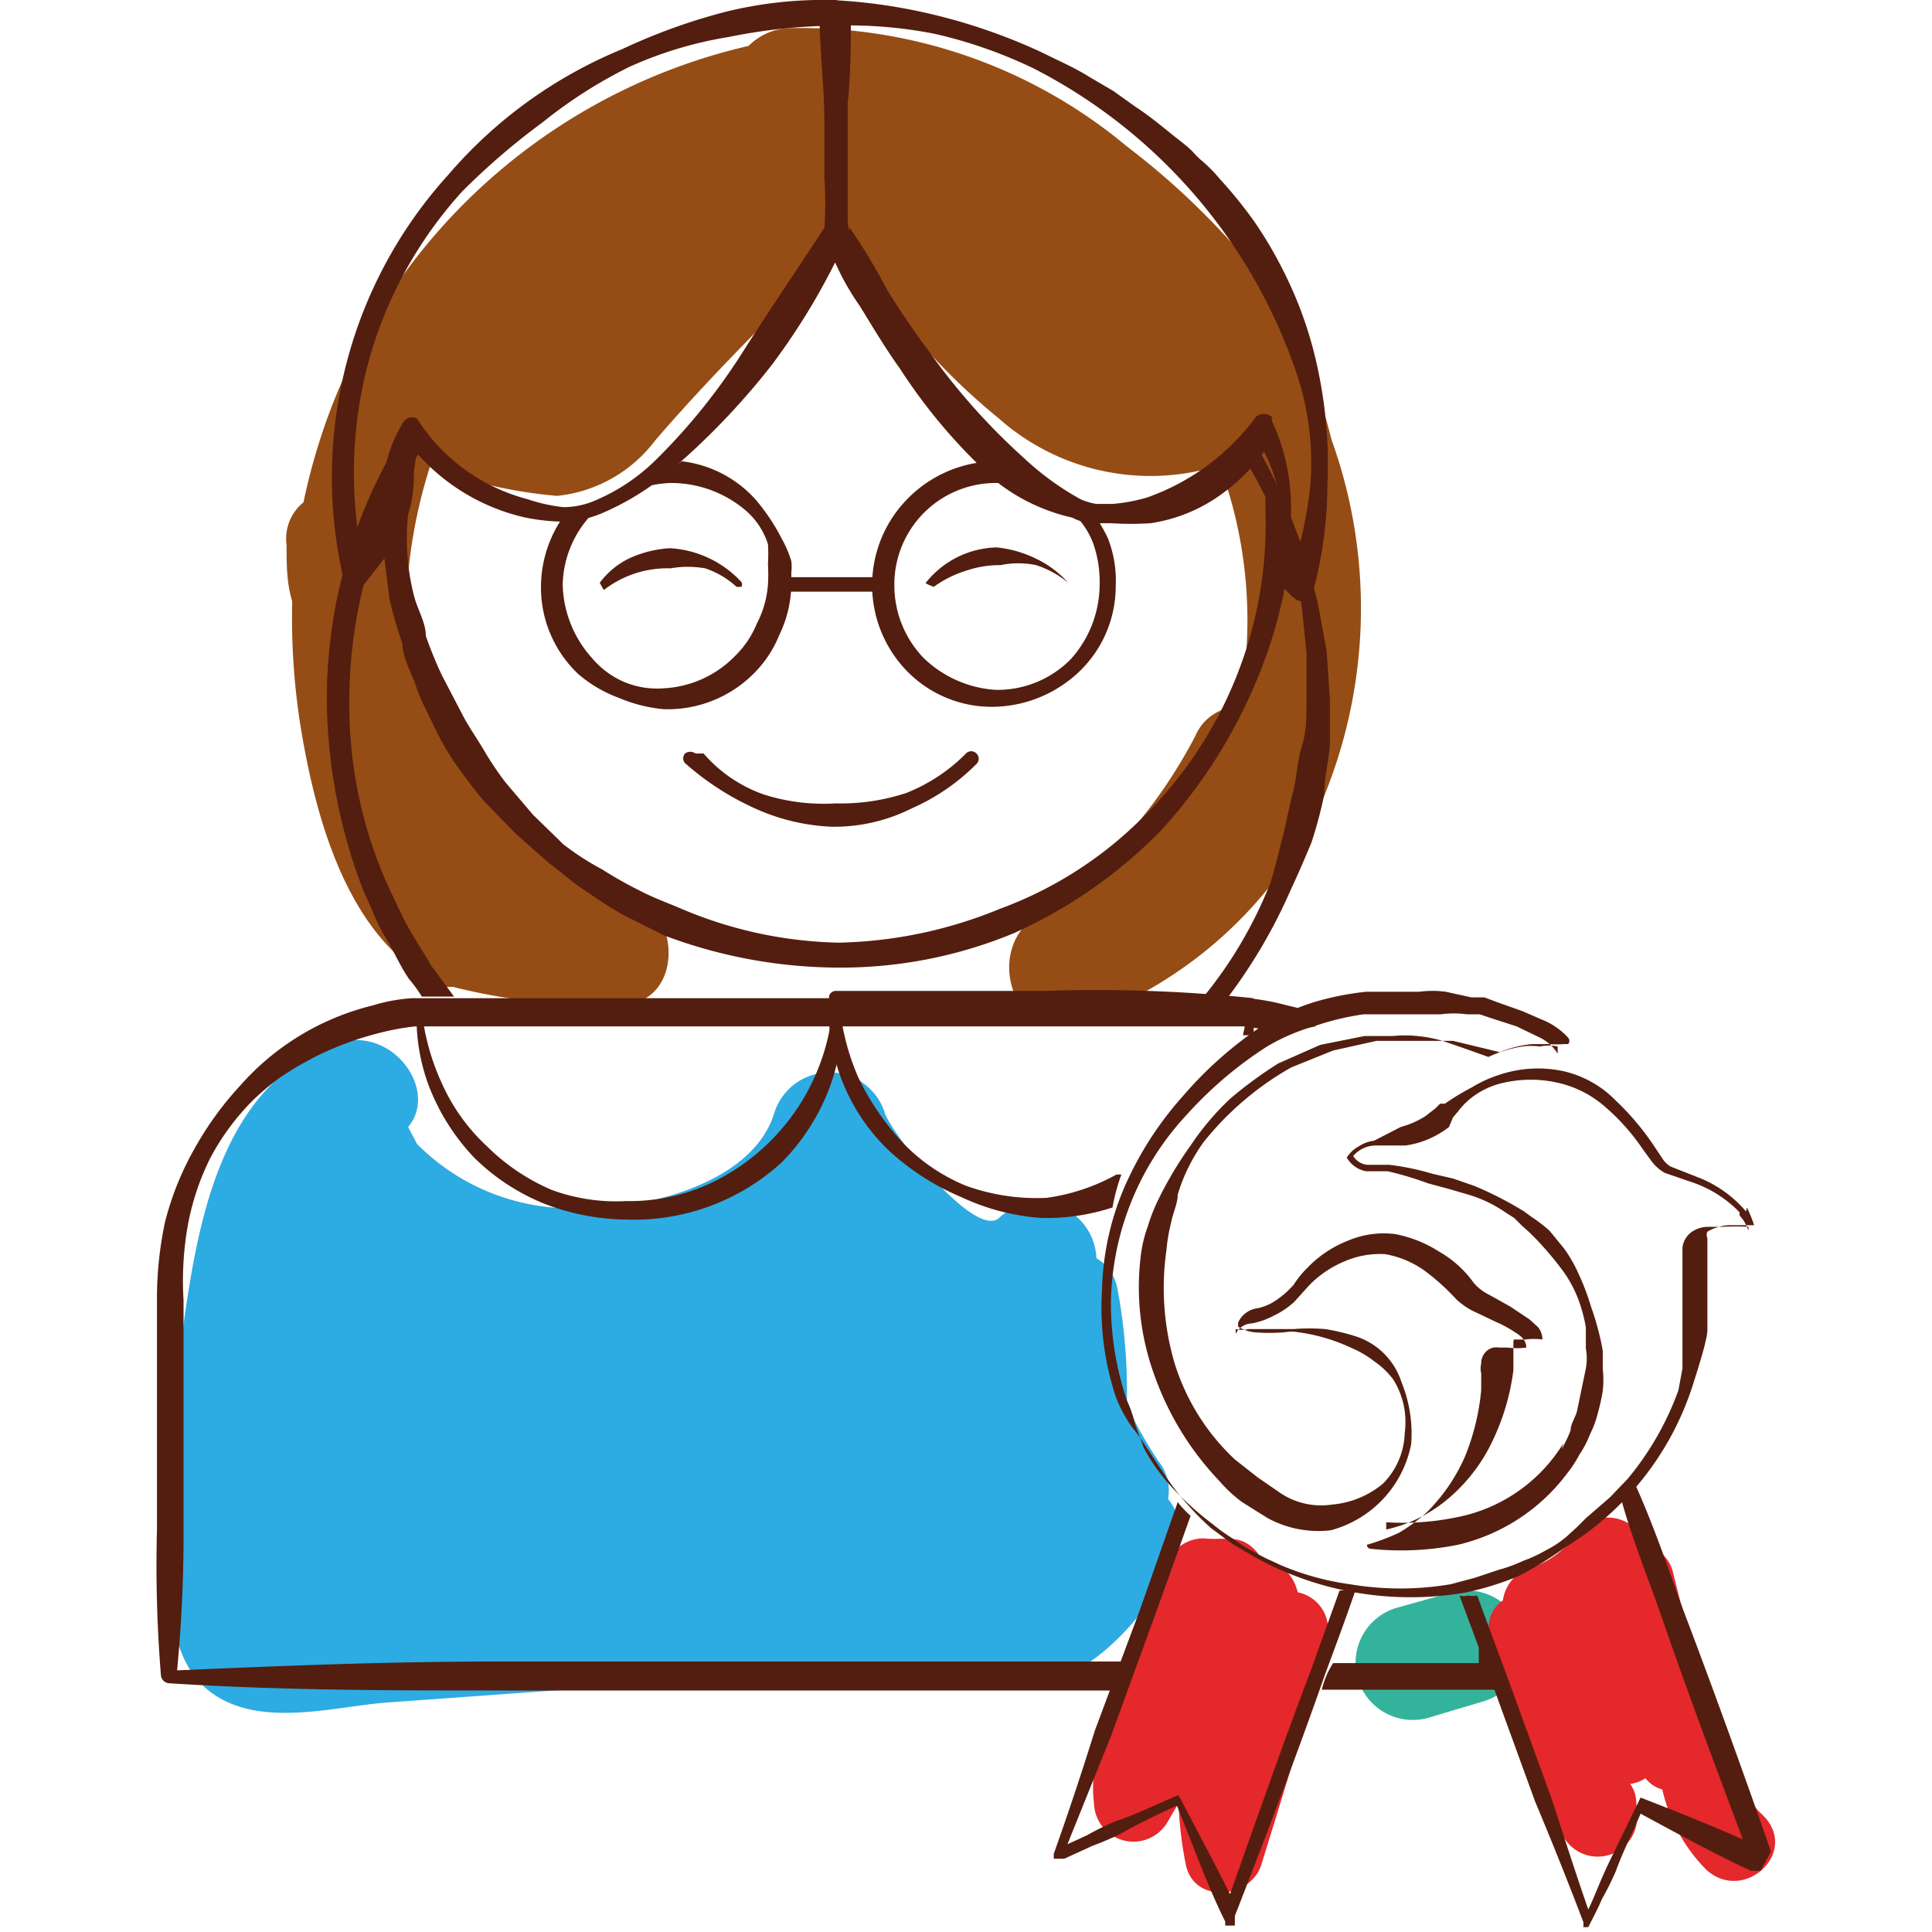 <?xml version="1.0" encoding="UTF-8"?> <svg xmlns="http://www.w3.org/2000/svg" id="Слой_1" data-name="Слой 1" viewBox="0 0 24 24"> <defs> <style>.cls-1{fill:#2dabe3;}.cls-2{fill:#34b39c;}.cls-3{fill:#954d15;}.cls-4{fill:#e4282b;}.cls-5{fill:#531e0f;}</style> </defs> <path class="cls-1" d="M14.51,18.62a.58.58,0,0,0-.12-.47,5.28,5.28,0,0,1-.39-.69v-.12A7,7,0,0,0,13.88,16a.56.56,0,0,0-.26-.37v0a.72.72,0,0,0-1.21-.5c-.3.27-1.36-1.08-1.42-1.31a.72.72,0,0,0-1.37,0C9.37,14.66,8.13,15,7.33,15a2.7,2.7,0,0,1-2.15-.79L5.07,14c.4-.47-.24-1.35-1-1-1.28.54-1.59,2.07-1.77,3.31a19.71,19.71,0,0,0-.19,2.66c0,.66-.09,1.62.52,2.06s1.52.17,2.17.12l2.78-.2,4.07-.3.09.07c1.21.72,2.24-.24,2.82-1.26A.73.73,0,0,0,14.51,18.62Z"></path> <path class="cls-2" d="M18.91,20.27a.72.72,0,0,0-.87-.49l-.68.19a.71.71,0,0,0,.38,1.37l.67-.2A.71.71,0,0,0,18.91,20.27Z"></path> <path class="cls-3" d="M16.54,5.46a6.29,6.29,0,0,0-.93-2.08A9.39,9.39,0,0,0,14,1.82,6.32,6.32,0,0,0,9.79.35.75.75,0,0,0,9.3.57,7.32,7.32,0,0,0,4.14,5a7.68,7.68,0,0,0-.37,1.24.58.58,0,0,0-.21.53c0,.24,0,.47.07.7A8.6,8.6,0,0,0,3.73,9c.19,1.18.61,2.76,1.81,3.26l.09,0a7.28,7.28,0,0,0,2,.22c.85.07.88-1.13.19-1.39A4.41,4.41,0,0,1,5.39,8.94l-.07-.17a10.55,10.55,0,0,1-.27-1.36A6.34,6.34,0,0,1,5.34,5.8a.57.57,0,0,0,.23.08,5.79,5.79,0,0,0,1.35.28,1.75,1.75,0,0,0,1.22-.69C8.89,4.6,9.69,3.82,10.52,3A8.24,8.24,0,0,0,12.41,5.2a2.84,2.84,0,0,0,2.74.58,5.52,5.52,0,0,1,.24,3,.59.59,0,0,0-.54.36,6.22,6.22,0,0,1-2,2.26c-.62.42-.26,1.58.55,1.29a5.27,5.27,0,0,0,2.94-2.55A6.18,6.18,0,0,0,16.54,5.46Z"></path> <path class="cls-4" d="M16.12,19.78a.55.55,0,0,0-.49-.43l0-.05c-.21-.26-.39-.16-.68-.19a.49.49,0,0,0-.47.36c-.19.49-.37,1-.56,1.49-.11.3-.25.6-.33.91a.4.4,0,0,0,0,.15,1.58,1.58,0,0,0,0,.38.49.49,0,0,0,.91.24l.14-.24a4.78,4.78,0,0,0,.09.76c.1.5.81.43.94,0,.29-.94.59-1.88.82-2.83A.47.47,0,0,0,16.12,19.78Z"></path> <path class="cls-4" d="M21.89,22.54c-.35-.31-.37-.9-.54-1.32s-.25-.57-.36-.85l-.21-.85a.47.47,0,0,0-.34-.33.49.49,0,0,0-.88-.11,1.08,1.08,0,0,1-.56.4.49.49,0,0,0-.33.4.4.4,0,0,0-.14.5c.28.79.57,1.58.86,2.37a.49.49,0,0,0,.94-.26c0-.11,0-.22-.08-.33a.44.44,0,0,0,.19-.07.41.41,0,0,0,.21.14,2.06,2.06,0,0,0,.55,1C21.67,23.65,22.37,23,21.89,22.54Z"></path> <path class="cls-5" d="M5.05,11.48c-.09-.17-.17-.35-.25-.52A5.47,5.47,0,0,1,4.34,8.7a5.91,5.91,0,0,1,.9-3.13L5,5.4a6.2,6.2,0,0,0-.94,3.3,6.71,6.71,0,0,0,.46,2.38c.09.18.15.37.26.55s.19.37.3.53a1.77,1.77,0,0,1,.16.22h.4L5.36,12C5.25,11.81,5.14,11.65,5.05,11.48Z"></path> <path class="cls-5" d="M16.48,8.09l-.11-.6-.15-.59L16,6.33a7.61,7.61,0,0,0-.4-.81.75.75,0,0,1-.15.16,6.31,6.31,0,0,1,.38.73c.07.18.14.36.2.55s.11.38.14.57l.06.58V8.7c0,.2,0,.39-.06.58s-.06.38-.11.57-.08.37-.13.56-.09.38-.15.56a5.3,5.3,0,0,1-.86,1.45l.31,0a6.57,6.57,0,0,0,.81-1.38c.09-.19.17-.38.25-.57a5.25,5.25,0,0,0,.16-.6c0-.2.05-.4.07-.6V8.68Z"></path> <path class="cls-5" d="M18.54,20.64c-.05-.13-.11-.25-.17-.37v.39l-1.81,0a1.06,1.06,0,0,0-.14.33l2.23,0v-.2A.16.16,0,0,1,18.54,20.64Z"></path> <path class="cls-5" d="M14.05,20.64H12.26c-.68,0-1.36,0-2,0-1.34,0-2.71,0-4.06,0s-2.63.05-4,.11a17.67,17.67,0,0,0,.08-1.78c0-.63,0-1.26,0-1.88v-.94a3.94,3.94,0,0,1,.05-.91,3.14,3.14,0,0,1,.28-.85,3,3,0,0,1,.54-.73,3.17,3.17,0,0,1,.35-.29l.19-.12.2-.11a3.94,3.94,0,0,1,.83-.31,3.11,3.11,0,0,1,.44-.08l.45,0H15l.45,0a2.84,2.84,0,0,1,.42.08l.06,0,.41-.08a.14.14,0,0,1,.1-.12,2.59,2.59,0,0,0-.45-.14,2.81,2.81,0,0,0-.49-.09l-.49,0H5.61c-.15,0-.33,0-.49,0a2.11,2.11,0,0,0-.49.09,3.21,3.21,0,0,0-1.65,1,4.07,4.07,0,0,0-.57.79,3.68,3.68,0,0,0-.36.9,4.57,4.57,0,0,0-.1,1v2.82A16.79,16.79,0,0,0,2,20.82a.11.11,0,0,0,.1.09C3.5,21,4.87,21,6.26,21S9,21,10.4,21h3.54C14,20.88,14,20.76,14.05,20.64Z"></path> <path class="cls-5" d="M15.72,5.94c0,.14,0,.27,0,.4a5.11,5.11,0,0,1-1.53,3.82,4.87,4.87,0,0,1-1.77,1.13,5.52,5.52,0,0,1-2,.42,5.25,5.25,0,0,1-2-.44c-.17-.07-.33-.13-.48-.21a5,5,0,0,1-.46-.26A3.36,3.36,0,0,1,7,10.49l-.38-.37-.34-.4A4,4,0,0,1,6,9.3c-.09-.15-.19-.29-.27-.45l-.24-.46a5,5,0,0,1-.2-.49c0-.17-.11-.34-.15-.51a2.86,2.86,0,0,1-.07-1,1.52,1.52,0,0,0,.07-.52l.05-.34-.26,0c0,.08-.09.17-.14.26A1.8,1.8,0,0,1,4.69,6c0,.12,0,.23,0,.35a1.75,1.75,0,0,1,.08.55l.07.55A5.35,5.35,0,0,0,5,8c0,.17.11.35.17.53s.15.34.23.51a3.33,3.33,0,0,0,.28.48c.11.15.22.3.34.44l.39.4.42.37c.15.11.29.24.45.34a5.4,5.4,0,0,0,.47.3l.5.25a6.18,6.18,0,0,0,2.17.4,5.61,5.61,0,0,0,2.18-.43,6,6,0,0,0,1.81-1.26A6.39,6.39,0,0,0,15.59,8.5a5.83,5.83,0,0,0,.46-1.87C16,6.39,15.83,6.17,15.72,5.94Z"></path> <path class="cls-5" d="M13.66,7.26a1.39,1.39,0,0,1-.36.93,1.28,1.28,0,0,1-.92.38,1.41,1.41,0,0,1-.91-.4,1.3,1.3,0,0,1-.36-.9A1.26,1.26,0,0,1,12.38,6a1.32,1.32,0,0,1,.48.09,1.86,1.86,0,0,1,.43.25,1,1,0,0,1,.29.41A1.42,1.42,0,0,1,13.66,7.26Zm.1-.58a2.54,2.54,0,0,0-.16-.28,1.72,1.72,0,0,1-1-.67l-.23,0a1.55,1.55,0,0,0-1.09.46,1.53,1.53,0,0,0,0,2.16,1.47,1.47,0,0,0,1.07.43,1.58,1.58,0,0,0,1.06-.44,1.47,1.47,0,0,0,.45-1.06A1.44,1.44,0,0,0,13.76,6.68Z"></path> <path class="cls-5" d="M9.83,7.26V7.11a.59.59,0,0,0,0-.14,1.39,1.39,0,0,0-.12-.28,2.51,2.51,0,0,0-.32-.48,1.46,1.46,0,0,0-.92-.48,4.4,4.4,0,0,1-.66.39A1.41,1.41,0,0,1,8.32,6a1.43,1.43,0,0,1,.93.33.92.92,0,0,1,.29.43,2.17,2.17,0,0,1,0,.25,2.13,2.13,0,0,1,0,.25,1.25,1.25,0,0,1-.14.49,1.18,1.18,0,0,1-.27.4,1.33,1.33,0,0,1-.88.4,1.06,1.06,0,0,1-.5-.08,1.08,1.08,0,0,1-.4-.3,1.41,1.41,0,0,1-.36-.91,1.31,1.31,0,0,1,.38-.89,1.12,1.12,0,0,1,.33-.24c-.17.09-.35.16-.52.23a.12.12,0,0,1-.14,0,1.53,1.53,0,0,0-.32.94,1.48,1.48,0,0,0,.46,1.07,1.63,1.63,0,0,0,.51.3,1.84,1.84,0,0,0,.56.14,1.51,1.51,0,0,0,1.09-.42,1.43,1.43,0,0,0,.34-.5A1.48,1.48,0,0,0,9.83,7.26Z"></path> <path class="cls-5" d="M10.32,0a6.77,6.77,0,0,1,1.35.2,7.1,7.1,0,0,1,1.27.45c.2.1.41.19.6.31l.29.17.28.2c.2.13.37.28.55.42s.16.15.25.23a1.81,1.81,0,0,1,.24.24,5.52,5.52,0,0,1,.43.53,5.08,5.08,0,0,1,.35.59,4.94,4.94,0,0,1,.45,1.29A5.6,5.6,0,0,1,16.49,6a5.11,5.11,0,0,1-.18,1.35.16.16,0,0,1-.19.11l-.07-.05a3.24,3.24,0,0,1-.29-.34l0,0a.14.14,0,0,1,0-.11,1.87,1.87,0,0,0,.13-.4,1.39,1.39,0,0,0,0-.41,2,2,0,0,0-.32-.76h.27a2.25,2.25,0,0,1-.64.73,2,2,0,0,1-.91.38,3.88,3.88,0,0,1-.48,0l-.26,0a.62.62,0,0,1-.23-.07A2.35,2.35,0,0,1,12.4,6a6.89,6.89,0,0,1-1.22-1.42c-.18-.25-.34-.52-.5-.78a3.26,3.26,0,0,1-.24-.4l-.2-.42V2.87a5.19,5.19,0,0,0,0-.68c0-.22,0-.45,0-.68,0-.45-.06-.9-.06-1.35A.16.16,0,0,1,10.38,0a.16.16,0,0,1,.15.16c0,.45,0,.9,0,1.35s0,.91,0,1.36a.13.13,0,0,1,0,.06h0a8.29,8.29,0,0,1-.94,1.6A9,9,0,0,1,8.29,5.88a3.31,3.31,0,0,1-.8.49A1.3,1.3,0,0,1,7,6.48a2.5,2.5,0,0,1-.47-.05A2.53,2.53,0,0,1,5,5.4h.24A2.11,2.11,0,0,0,5,5.94a1.47,1.47,0,0,0,0,.59.18.18,0,0,1,0,.1H5c-.15.21-.31.42-.47.62a.16.16,0,0,1-.22,0,.11.11,0,0,1-.05-.09,5.61,5.61,0,0,1,.05-2.67A5.56,5.56,0,0,1,5.57,2.17,5.69,5.69,0,0,1,7.73.61,7.33,7.33,0,0,1,9,.15,5.06,5.06,0,0,1,10.33,0Zm0,.32A6.86,6.86,0,0,0,9.05.46,4.85,4.85,0,0,0,7.82.83a5.82,5.82,0,0,0-1.08.69,8.67,8.67,0,0,0-1,.86A5.2,5.2,0,0,0,4.55,4.6a5.32,5.32,0,0,0,0,2.54l-.27-.06c.16-.2.32-.42.49-.62l0,.11a2.15,2.15,0,0,1,0-.67A1.74,1.74,0,0,1,5,5.26a.13.13,0,0,1,.18-.06l0,0a2.32,2.32,0,0,0,1.37,1A2.1,2.1,0,0,0,7,6.3a1,1,0,0,0,.41-.09,2.4,2.4,0,0,0,.73-.49,7.57,7.57,0,0,0,1.12-1.4c.32-.5.66-1,1-1.52v.07c0-.45,0-.9,0-1.35s0-.91,0-1.36h.31c0,.45,0,.91-.07,1.36,0,.22,0,.45,0,.68s0,.45.05.67l0-.05a7.68,7.68,0,0,1,.47.78q.24.39.51.75a8,8,0,0,0,1.19,1.34,3.48,3.48,0,0,0,.7.51.76.76,0,0,0,.2.06h.2a2.17,2.17,0,0,0,.43-.08,2.86,2.86,0,0,0,1.35-1l0,0a.15.15,0,0,1,.2,0s0,0,0,.05a2.49,2.49,0,0,1,.23.88,3.38,3.38,0,0,1,0,.45A3.53,3.53,0,0,1,16,7l0-.13c.1.1.21.21.3.32L16,7.23A5,5,0,0,0,16.28,6a3.52,3.52,0,0,0-.15-1.29A6.64,6.64,0,0,0,12.84.85,5.78,5.78,0,0,0,11.61.42,5.53,5.53,0,0,0,10.32.32Z"></path> <path class="cls-5" d="M8.74,9.36a1.76,1.76,0,0,0,.75.51,2.45,2.45,0,0,0,.89.11,2.61,2.61,0,0,0,.88-.13A2.16,2.16,0,0,0,12,9.36a.09.09,0,0,1,.13,0h0a.09.09,0,0,1,0,.13h0a2.6,2.6,0,0,1-.8.55,2.15,2.15,0,0,1-1,.23,2.57,2.57,0,0,1-1-.25,3.42,3.42,0,0,1-.82-.54.09.09,0,0,1,0-.12h0a.11.11,0,0,1,.13,0Z"></path> <path class="cls-5" d="M11,7.17H9.72v.18H11Zm-1.26,0a.09.09,0,0,0,0,.18ZM11,7.35a.09.09,0,0,0,0-.18Z"></path> <path class="cls-5" d="M11.5,7.24a1.16,1.16,0,0,1,.88-.44,1.44,1.44,0,0,1,.49.14,1.27,1.27,0,0,1,.4.3,0,0,0,0,1,0,0h0a1.2,1.2,0,0,0-.4-.22,1.09,1.09,0,0,0-.44,0,1.29,1.29,0,0,0-.43.07,1.36,1.36,0,0,0-.4.2h0S11.49,7.25,11.5,7.24Z"></path> <path class="cls-5" d="M7.45,7.24a1,1,0,0,1,.38-.31,1.41,1.41,0,0,1,.49-.12,1.31,1.31,0,0,1,.89.42.06.06,0,0,1,0,.06H9.15a1.09,1.09,0,0,0-.39-.23,1.24,1.24,0,0,0-.43,0,1.29,1.29,0,0,0-.83.27,0,0,0,0,1,0,0s0,0,0,0Z"></path> <path class="cls-5" d="M13,14.88a2.59,2.59,0,0,1-1-.15,2.29,2.29,0,0,1-.8-.55,3.31,3.31,0,0,1-.54-.8,3,3,0,0,1-.23-.88l1.22,0c.44,0,.87,0,1.31,0a21.73,21.73,0,0,0,2.55-.09,3.25,3.25,0,0,1-.07.45l.13,0a3.46,3.46,0,0,0,0-.46s0,0,0,0a18.78,18.78,0,0,0-2.6-.09c-.43,0-.87,0-1.3,0l-1.3,0a.09.09,0,0,0-.07.06,2.42,2.42,0,0,0,.75,1.93,3.08,3.08,0,0,0,.89.57,2.79,2.79,0,0,0,1,.26,2.65,2.65,0,0,0,.88-.13,2.45,2.45,0,0,1,.11-.41l-.06,0A2.47,2.47,0,0,1,13,14.88Z"></path> <path class="cls-5" d="M22,23c-.35-1-.71-2-1.09-3-.18-.5-.35-1-.57-1.5l-.06-.13a.54.54,0,0,0-.15.22h0c.14.52.34,1,.52,1.52.32.93.66,1.83,1,2.74-.43-.19-.86-.36-1.27-.52l-.37.76c-.06.12-.12.26-.17.38s-.07.17-.11.25c-.16-.46-.31-.93-.46-1.39l-.55-1.51-.37-1a.25.25,0,0,1-.11,0,.2.2,0,0,1-.11,0l.39,1.05.55,1.51c.21.5.41,1,.6,1.5l0,.06.06,0h0v0c.06-.12.12-.23.17-.35a3.59,3.59,0,0,0,.17-.34c.09-.25.21-.48.31-.72h0c.48.26.92.5,1.37.71l0,0,0,0h0l.12,0Z"></path> <path class="cls-5" d="M16.64,19.76l-.36,1c-.35.92-.67,1.84-1,2.77-.21-.42-.43-.83-.64-1.23h0c-.25.1-.5.23-.77.32a3.14,3.14,0,0,0-.37.18l-.24.11.54-1.34.55-1.51.44-1.23a1.29,1.29,0,0,1-.16-.17L14.16,20,13.6,21.5q-.24.77-.51,1.53l0,.06.06,0h.07l.35-.16a3.68,3.68,0,0,0,.35-.15c.23-.13.46-.24.7-.35.2.49.38,1,.6,1.44l0,.05,0,0h0l.12,0,0-.12c.39-1,.77-2,1.12-3,.13-.35.26-.7.38-1.05A1.57,1.57,0,0,0,16.64,19.76Z"></path> <path class="cls-5" d="M21.7,15a1.45,1.45,0,0,1,.09.22s0,0,0,0h0l-.32,0a.61.61,0,0,0-.26.08.09.09,0,0,0,0,.08v.15c0,.11,0,.21,0,.32s0,.22,0,.34,0,.22,0,.33-.1.43-.17.65a3.67,3.67,0,0,1-1.61,2.06,4.15,4.15,0,0,1-.57.35,3.65,3.65,0,0,1-.64.2,4,4,0,0,1-2.62-.43l-.29-.17-.27-.2a3.64,3.64,0,0,1-.46-.5c-.13-.18-.25-.37-.37-.55s-.14-.18-.2-.28a1.68,1.68,0,0,1-.15-.3,3.53,3.53,0,0,1-.17-1.33,3.42,3.42,0,0,1,.29-1.3,4.23,4.23,0,0,1,.72-1.11,4.82,4.82,0,0,1,1-.88,2.88,2.88,0,0,1,.62-.28,3.56,3.56,0,0,1,.65-.13l.33,0h.33a1.26,1.26,0,0,1,.33,0l.32.07.16,0,.16.06.31.11.3.13a.9.9,0,0,1,.27.2.06.06,0,0,1,0,.08h-.05a1.38,1.38,0,0,1-.2,0h-.2a1.47,1.47,0,0,0-.4.1h0l-.58-.14-.29,0h-.3l-.36,0h0l-.54.12h0l-.52.21h0a3.75,3.75,0,0,0-1.09.93,2.19,2.19,0,0,0-.32.65c0,.11-.06.23-.08.34a2.14,2.14,0,0,0-.06.35,3.31,3.31,0,0,0,.1,1.4,2.75,2.75,0,0,0,.75,1.2l.28.22.29.2a.91.91,0,0,0,.64.14,1.14,1.14,0,0,0,.63-.26.93.93,0,0,0,.27-.63,1,1,0,0,0-.14-.66,1,1,0,0,0-.24-.23,1.2,1.2,0,0,0-.27-.16,2.25,2.25,0,0,0-.67-.2.48.48,0,0,0-.17,0,2.36,2.36,0,0,1-.38,0,.48.48,0,0,1-.2-.07,0,0,0,0,1,0-.05.31.31,0,0,1,.25-.18.66.66,0,0,0,.24-.11,1.12,1.12,0,0,0,.2-.18,1.24,1.24,0,0,1,.18-.22,1.41,1.41,0,0,1,.5-.33,1.14,1.14,0,0,1,.58-.08,1.55,1.55,0,0,1,.55.22,1.34,1.34,0,0,1,.43.39.62.62,0,0,0,.2.15l.25.14.24.16.11.1a.25.25,0,0,1,.05.15,0,0,0,0,1,0,0,.78.78,0,0,0-.21,0c-.07,0-.16,0-.15,0s0,0,0,.05,0,.07,0,.11l0,.22a2.84,2.84,0,0,1-.25.86,2.13,2.13,0,0,1-.54.72,1.85,1.85,0,0,1-.37.25,1.77,1.77,0,0,1-.42.15v-.09a3.31,3.31,0,0,0,1-.09,2,2,0,0,0,1.2-.89A.94.94,0,0,0,19.4,18a1.63,1.63,0,0,0,.11-.23c0-.08.06-.16.08-.24l.05-.24L19.7,17a.7.7,0,0,0,0-.25c0-.09,0-.17,0-.26a1.83,1.83,0,0,0-.06-.25,1.53,1.53,0,0,0-.23-.46,4.24,4.24,0,0,0-.33-.39L19,15.31l-.1-.09-.09-.09-.11-.07a1.62,1.62,0,0,0-.46-.22L18,14.77l-.26-.07a4.13,4.13,0,0,0-.5-.15l-.27,0a.35.35,0,0,1-.24-.17,0,0,0,0,1,0,0,.4.4,0,0,1,.15-.14.44.44,0,0,1,.19-.07L17.4,14a1.14,1.14,0,0,0,.3-.13l.13-.1.06-.06.06,0a2.9,2.9,0,0,1,.33-.2,1.58,1.58,0,0,1,.35-.16,1.51,1.51,0,0,1,.76-.05,1.31,1.31,0,0,1,.68.37,3.29,3.29,0,0,1,.48.57l.1.15a.32.32,0,0,0,.1.1l.33.13a1.48,1.48,0,0,1,.61.43Zm-.09.06a1.48,1.48,0,0,0-.58-.37l-.35-.12a.54.54,0,0,1-.16-.14l-.11-.15a2.63,2.63,0,0,0-.47-.53,1.33,1.33,0,0,0-.59-.3,1.52,1.52,0,0,0-.67,0,1,1,0,0,0-.32.13.92.92,0,0,0-.25.23l-.06.07L18,14a1.14,1.14,0,0,1-.54.23l-.37,0a.37.37,0,0,0-.28.13v0a.23.23,0,0,0,.18.11h.27a3.12,3.12,0,0,1,.53.11l.26.06.26.09a4.44,4.44,0,0,1,.49.24l.12.07.11.08a1.84,1.84,0,0,1,.22.17l.18.22a1.76,1.76,0,0,1,.14.23,3.17,3.17,0,0,1,.2.51,2.58,2.58,0,0,1,.08.26,2.61,2.61,0,0,1,.06.27V17a1.31,1.31,0,0,1,0,.28,2.61,2.61,0,0,1-.06.27,1.25,1.25,0,0,1-.1.27,1.19,1.19,0,0,1-.13.25,1.5,1.5,0,0,1-.15.23,2.37,2.37,0,0,1-1.36.89,3.57,3.57,0,0,1-1.08.05.05.05,0,0,1-.05-.05,0,0,0,0,1,0,0,2.74,2.74,0,0,0,.4-.15,2.13,2.13,0,0,0,.34-.25,2.24,2.24,0,0,0,.48-.7,2.9,2.9,0,0,0,.2-.82v-.21a.25.25,0,0,1,0-.12.2.2,0,0,1,.06-.15.18.18,0,0,1,.16-.05h.11a.89.89,0,0,0,.23,0l0,0c0-.09-.06-.14-.14-.19a1.41,1.41,0,0,0-.24-.13l-.23-.11a.9.9,0,0,1-.26-.17,2.77,2.77,0,0,0-.4-.36,1.2,1.2,0,0,0-.48-.2,1.1,1.1,0,0,0-.51.09,1.32,1.32,0,0,0-.44.3l-.18.2a1,1,0,0,1-.25.17.94.94,0,0,1-.28.1.23.23,0,0,0-.2.13l0-.06a.32.32,0,0,0,.16,0h.18l.18,0,.2,0a2.55,2.55,0,0,1,.39,0,2.62,2.62,0,0,1,.38.09.88.88,0,0,1,.57.57,1.69,1.69,0,0,1,.12.77,1.38,1.38,0,0,1-1,1.07,1.32,1.32,0,0,1-.78-.15l-.32-.2a1.73,1.73,0,0,1-.28-.26,3.68,3.68,0,0,1-.8-1.29,3.19,3.19,0,0,1-.18-1.5,1.62,1.62,0,0,1,.09-.38,2.13,2.13,0,0,1,.14-.35,4.66,4.66,0,0,1,.39-.65,3.35,3.35,0,0,1,.49-.58,5.13,5.13,0,0,1,.6-.44l.52-.23h0l.55-.11h0l.35,0a1.55,1.55,0,0,1,.31,0,1.7,1.7,0,0,1,.31.06l.29.1.28.1h0a1.57,1.57,0,0,1,.42-.13.82.82,0,0,1,.22,0,.53.53,0,0,1,.22,0l0,.09a.53.53,0,0,0-.22-.2l-.29-.14-.31-.1-.15-.05-.16,0a1.22,1.22,0,0,0-.32,0c-.11,0-.22,0-.32,0l-.32,0-.32,0a3.3,3.3,0,0,0-.62.15,2.48,2.48,0,0,0-.58.25,4.87,4.87,0,0,0-1,.85,3.5,3.5,0,0,0-.94,2.32A3.77,3.77,0,0,0,14,17.4a1.42,1.42,0,0,1,.1.29l.11.3a2.39,2.39,0,0,0,.38.52,3.8,3.8,0,0,0,.47.42,2.27,2.27,0,0,0,.25.18,2,2,0,0,0,.27.17,3.35,3.35,0,0,0,1.19.4,3.75,3.75,0,0,0,1.25,0l.3-.08.3-.1a1.82,1.82,0,0,0,.3-.11,1.75,1.75,0,0,0,.28-.13,1.27,1.27,0,0,0,.27-.18l.12-.11.11-.11L20,18.6l.22-.23a3.66,3.66,0,0,0,.63-1.1L20.9,17c0-.11,0-.21,0-.32s0-.42,0-.63,0-.22,0-.33V15.5a.28.28,0,0,1,.12-.2.36.36,0,0,1,.2-.06h.18a3.16,3.16,0,0,1,.32,0l0,.05A.49.49,0,0,0,21.61,15.1Z"></path> <path class="cls-5" d="M7.78,15.15a2.91,2.91,0,0,1-1-.19,2.64,2.64,0,0,1-.89-.58,2.69,2.69,0,0,1-.57-.91,2.43,2.43,0,0,1-.14-1,0,0,0,0,1,0,0l2.6,0h2.6s.07,0,.08.08a2.48,2.48,0,0,1-.17,1,2.64,2.64,0,0,1-.58.89A2.72,2.72,0,0,1,7.78,15.15Zm0-.23a2.38,2.38,0,0,0,1-.2,2.67,2.67,0,0,0,1.57-2.29l.08.08H7.78l-2.6,0,.05-.05a2.92,2.92,0,0,0,.26,1,2.39,2.39,0,0,0,.56.78,2.57,2.57,0,0,0,.8.54A2.31,2.31,0,0,0,7.78,14.92Z"></path> </svg> 